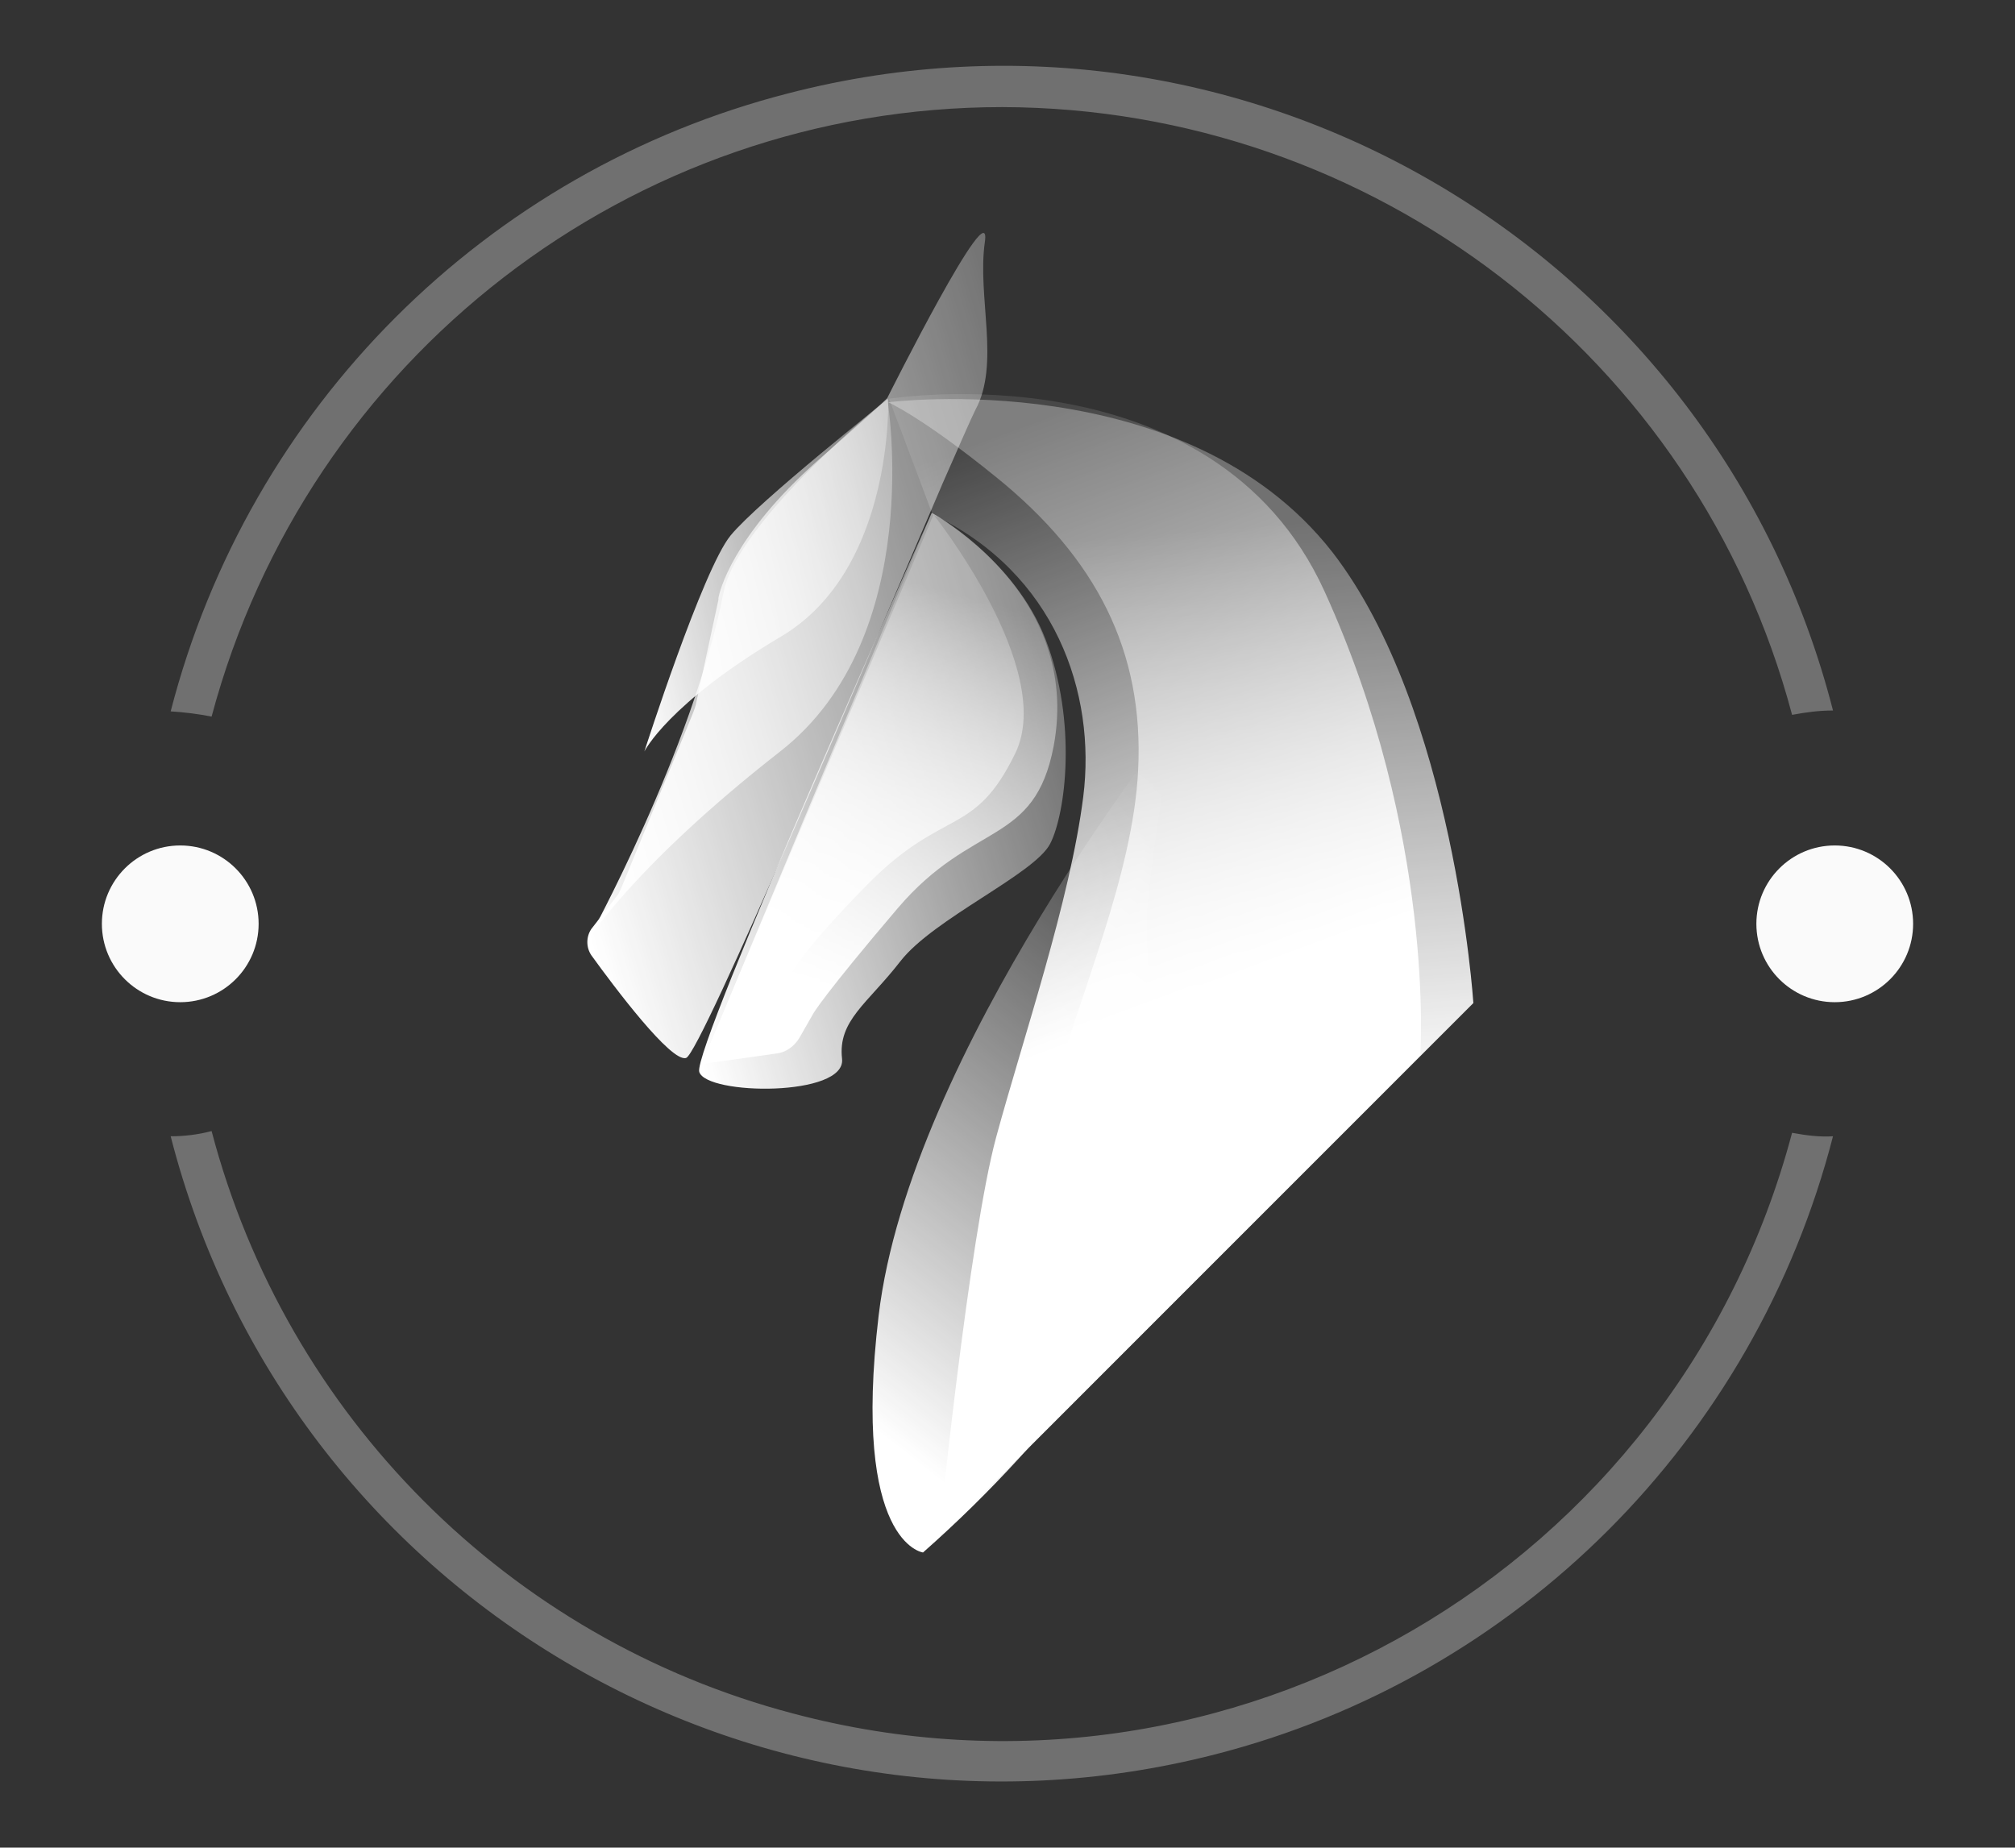 <?xml version="1.0" encoding="utf-8"?>
<!-- Generator: Adobe Illustrator 24.1.0, SVG Export Plug-In . SVG Version: 6.00 Build 0)  -->
<svg version="1.1" id="Layer_1" xmlns="http://www.w3.org/2000/svg" xmlns:xlink="http://www.w3.org/1999/xlink" x="0px" y="0px"
	 viewBox="0 0 231.4 212.2" style="enable-background:new 0 0 231.4 212.2;" xml:space="preserve">
<rect x="0" y="0" width="231.4" height="212.2" fill="#333333" stroke="none"/>
<style type="text/css">
	.st0{opacity:0.3;fill:#FFFFFF;enable-background:new    ;}
	.st1{fill:#FAFAFA;}
	.st2{fill:url(#SVGID_1_);}
	.st3{fill:url(#SVGID_2_);}
	.st4{fill:url(#SVGID_3_);}
	.st5{fill:url(#SVGID_4_);}
	.st6{fill:url(#SVGID_5_);}
	.st7{fill:url(#SVGID_6_);}
	.st8{fill:url(#SVGID_7_);}
	.st9{fill:url(#SVGID_8_);}
	.st10{fill:url(#SVGID_9_);}
</style>
<g>
	<path class="st0" d="M115.1,12.3c42.5,0.1,79.8,28.7,90.7,69.8c1.6-0.3,3.1-0.5,4.7-0.5C197,28.9,143.3-2.9,90.6,10.7
		c-34.8,8.9-62,36.1-71,71c1.6,0.1,3.2,0.3,4.7,0.6C35.3,41.1,72.5,12.3,115.1,12.3z"/>
	<path class="st0" d="M205.8,130.1c-13.3,50.1-64.6,80-114.7,66.7c-32.7-8.6-58.2-34.2-66.8-66.9c-1.5,0.4-3.1,0.6-4.7,0.6
		c13.5,52.7,67.2,84.5,119.9,71c34.8-8.9,62-36.1,71-71C209,130.6,207.4,130.4,205.8,130.1z"/>
	<circle class="st1" cx="20.7" cy="106.1" r="9"/>
	<circle class="st1" cx="210.7" cy="106.1" r="9"/>
	
		<linearGradient id="SVGID_1_" gradientUnits="userSpaceOnUse" x1="-76.96" y1="35.785" x2="-24.7" y2="35.785" gradientTransform="matrix(0.96 -0.28 0.28 0.96 137.824 43.427)">
		<stop  offset="0" style="stop-color:#FFFFFF"/>
		<stop  offset="1" style="stop-color:#FFFFFF;stop-opacity:0.3"/>
	</linearGradient>
	<path class="st2" d="M107,58.9c0,0,9.5,5.2,13.1,14.6s2.3,19.9,0.5,23.4s-13.4,8.6-17.2,13.5s-7.2,6.8-6.7,11.2s-15.6,4.2-16.4,1.5
		S107,58.9,107,58.9z"/>
	
		<linearGradient id="SVGID_2_" gradientUnits="userSpaceOnUse" x1="-85.32" y1="17.738" x2="-18.17" y2="17.738" gradientTransform="matrix(0.96 -0.28 0.28 0.96 137.824 43.427)">
		<stop  offset="0" style="stop-color:#FFFFFF"/>
		<stop  offset="1" style="stop-color:#FFFFFF;stop-opacity:0.3"/>
	</linearGradient>
	<path class="st3" d="M67.9,106.7c-0.6,0.9-0.6,2.1,0,3c2.6,3.6,9.2,12.4,10.9,11.8S99.9,75,108.3,55.4c1.9-4.3,3.2-7.3,3.7-8.3
		c2.9-5.3,0.2-13,1.1-19.3s-11.2,17.9-11.2,17.9s0,0.2-8,7.2C84.1,61.6,82.6,68,82.5,68.7v0.2L80,80.5c-0.1,0.6-0.3,1.1-0.5,1.6
		l-8.2,20c-0.1,0.2-0.2,0.4-0.3,0.6L67.9,106.7z"/>
	
		<linearGradient id="SVGID_3_" gradientUnits="userSpaceOnUse" x1="-71.724" y1="48.449" x2="-35.711" y2="48.449" gradientTransform="matrix(0.977 -0.214 0.214 0.977 130.113 7.25)">
		<stop  offset="0" style="stop-color:#FFFFFF"/>
		<stop  offset="1" style="stop-color:#FFFFFF;stop-opacity:0.3"/>
	</linearGradient>
	<path class="st4" d="M102,45.8c0,0,0.7,19.6-12.3,27.3S74,86.3,74,86.3s6.7-20.9,9.9-24.8S102,45.8,102,45.8z"/>
	
		<linearGradient id="SVGID_4_" gradientUnits="userSpaceOnUse" x1="-59.72" y1="55.938" x2="-35.08" y2="15.238" gradientTransform="matrix(0.96 -0.28 0.28 0.96 137.824 43.427)">
		<stop  offset="0" style="stop-color:#FFFFFF"/>
		<stop  offset="1" style="stop-color:#FFFFFF;stop-opacity:0.2"/>
	</linearGradient>
	<path class="st5" d="M107.2,59.1c0,0,14.1,17.7,9.4,27.4s-8.2,6.2-16.9,15S90.2,113,90.2,113l-2,6.2l-7.6,3L107.2,59.1z"/>
	
		<linearGradient id="SVGID_5_" gradientUnits="userSpaceOnUse" x1="-23.408" y1="81.325" x2="-9.848" y2="15.195" gradientTransform="matrix(0.96 -0.28 0.28 0.96 137.824 43.427)">
		<stop  offset="0" style="stop-color:#FFFFFF"/>
		<stop  offset="1" style="stop-color:#FFFFFF;stop-opacity:0.3"/>
	</linearGradient>
	<path class="st6" d="M153,63.4c14,18.1,16.2,51.8,16.2,51.8l-3.6,3.6l-55.8,55.8c0,0,8-37.7,11.1-49.1s9.2-25,9.8-37
		c0.7-13.7-4.8-24.4-16.3-33.7c-8.5-6.9-12.4-8.6-12.4-8.6S136.1,41.8,153,63.4z"/>
	
		<linearGradient id="SVGID_6_" gradientUnits="userSpaceOnUse" x1="-29.822" y1="68.725" x2="-34.732" y2="0.435" gradientTransform="matrix(0.96 -0.28 0.28 0.96 137.824 43.427)">
		<stop  offset="0" style="stop-color:#FFFFFF"/>
		<stop  offset="1" style="stop-color:#FFFFFF;stop-opacity:0.1"/>
	</linearGradient>
	<path class="st7" d="M102.1,45.8c0,0,37.2-6,50,22.1s11,53.3,11,53.3l-55.3,55.4c0,0,3.5-34.6,6.6-46s8.5-27.2,10-39.1
		s-3.2-25.7-17.3-32.4l0,0L102.1,45.8z"/>
	
		<linearGradient id="SVGID_7_" gradientUnits="userSpaceOnUse" x1="109.561" y1="74.568" x2="141.49" y2="74.568" gradientTransform="matrix(1.52 -0.45 0.62 2.08 -152.625 -21.608)">
		<stop  offset="0" style="stop-color:#FFFFFF"/>
		<stop  offset="1" style="stop-color:#FFFFFF;stop-opacity:0.3"/>
	</linearGradient>
	<path class="st8" d="M101.9,45.8c0,0,4.6,27.3-12.3,40.5S67.5,108,67.5,108s12-21.7,15.6-40C84.7,59.8,101.9,45.8,101.9,45.8z"/>
	
		<linearGradient id="SVGID_8_" gradientUnits="userSpaceOnUse" x1="-271.008" y1="-170.841" x2="-205.478" y2="-189.131" gradientTransform="matrix(0.95 -0.68 0.66 0.92 466.877 134.035)">
		<stop  offset="0" style="stop-color:#FFFFFF"/>
		<stop  offset="1" style="stop-color:#FFFFFF;stop-opacity:0"/>
	</linearGradient>
	<path class="st9" d="M106,178.3c0,0-8.2-1-5.1-27.2c3.6-30.3,34.3-68.7,34.3-68.7c-1.5,7-2.7,14.1-3.4,21.2c-1,9.8,5.6,37.3-5,51.9
		C120.7,163.9,113.7,171.5,106,178.3z"/>
	
		<linearGradient id="SVGID_9_" gradientUnits="userSpaceOnUse" x1="-58.023" y1="56.944" x2="-33.333" y2="16.174" gradientTransform="matrix(0.96 -0.28 0.28 0.96 137.824 43.427)">
		<stop  offset="0" style="stop-color:#FFFFFF"/>
		<stop  offset="1" style="stop-color:#FFFFFF;stop-opacity:0.2"/>
	</linearGradient>
	<path class="st10" d="M107,58.9c0,0,17.3,9.2,14,26.8c-2.2,11.5-9.3,8.5-17.9,18.6s-9.7,12.1-9.7,12.1l-1.6,2.8
		c-0.6,1-1.6,1.7-2.7,1.8l-8.5,1.2L107,58.9z"/>
</g>
</svg>
